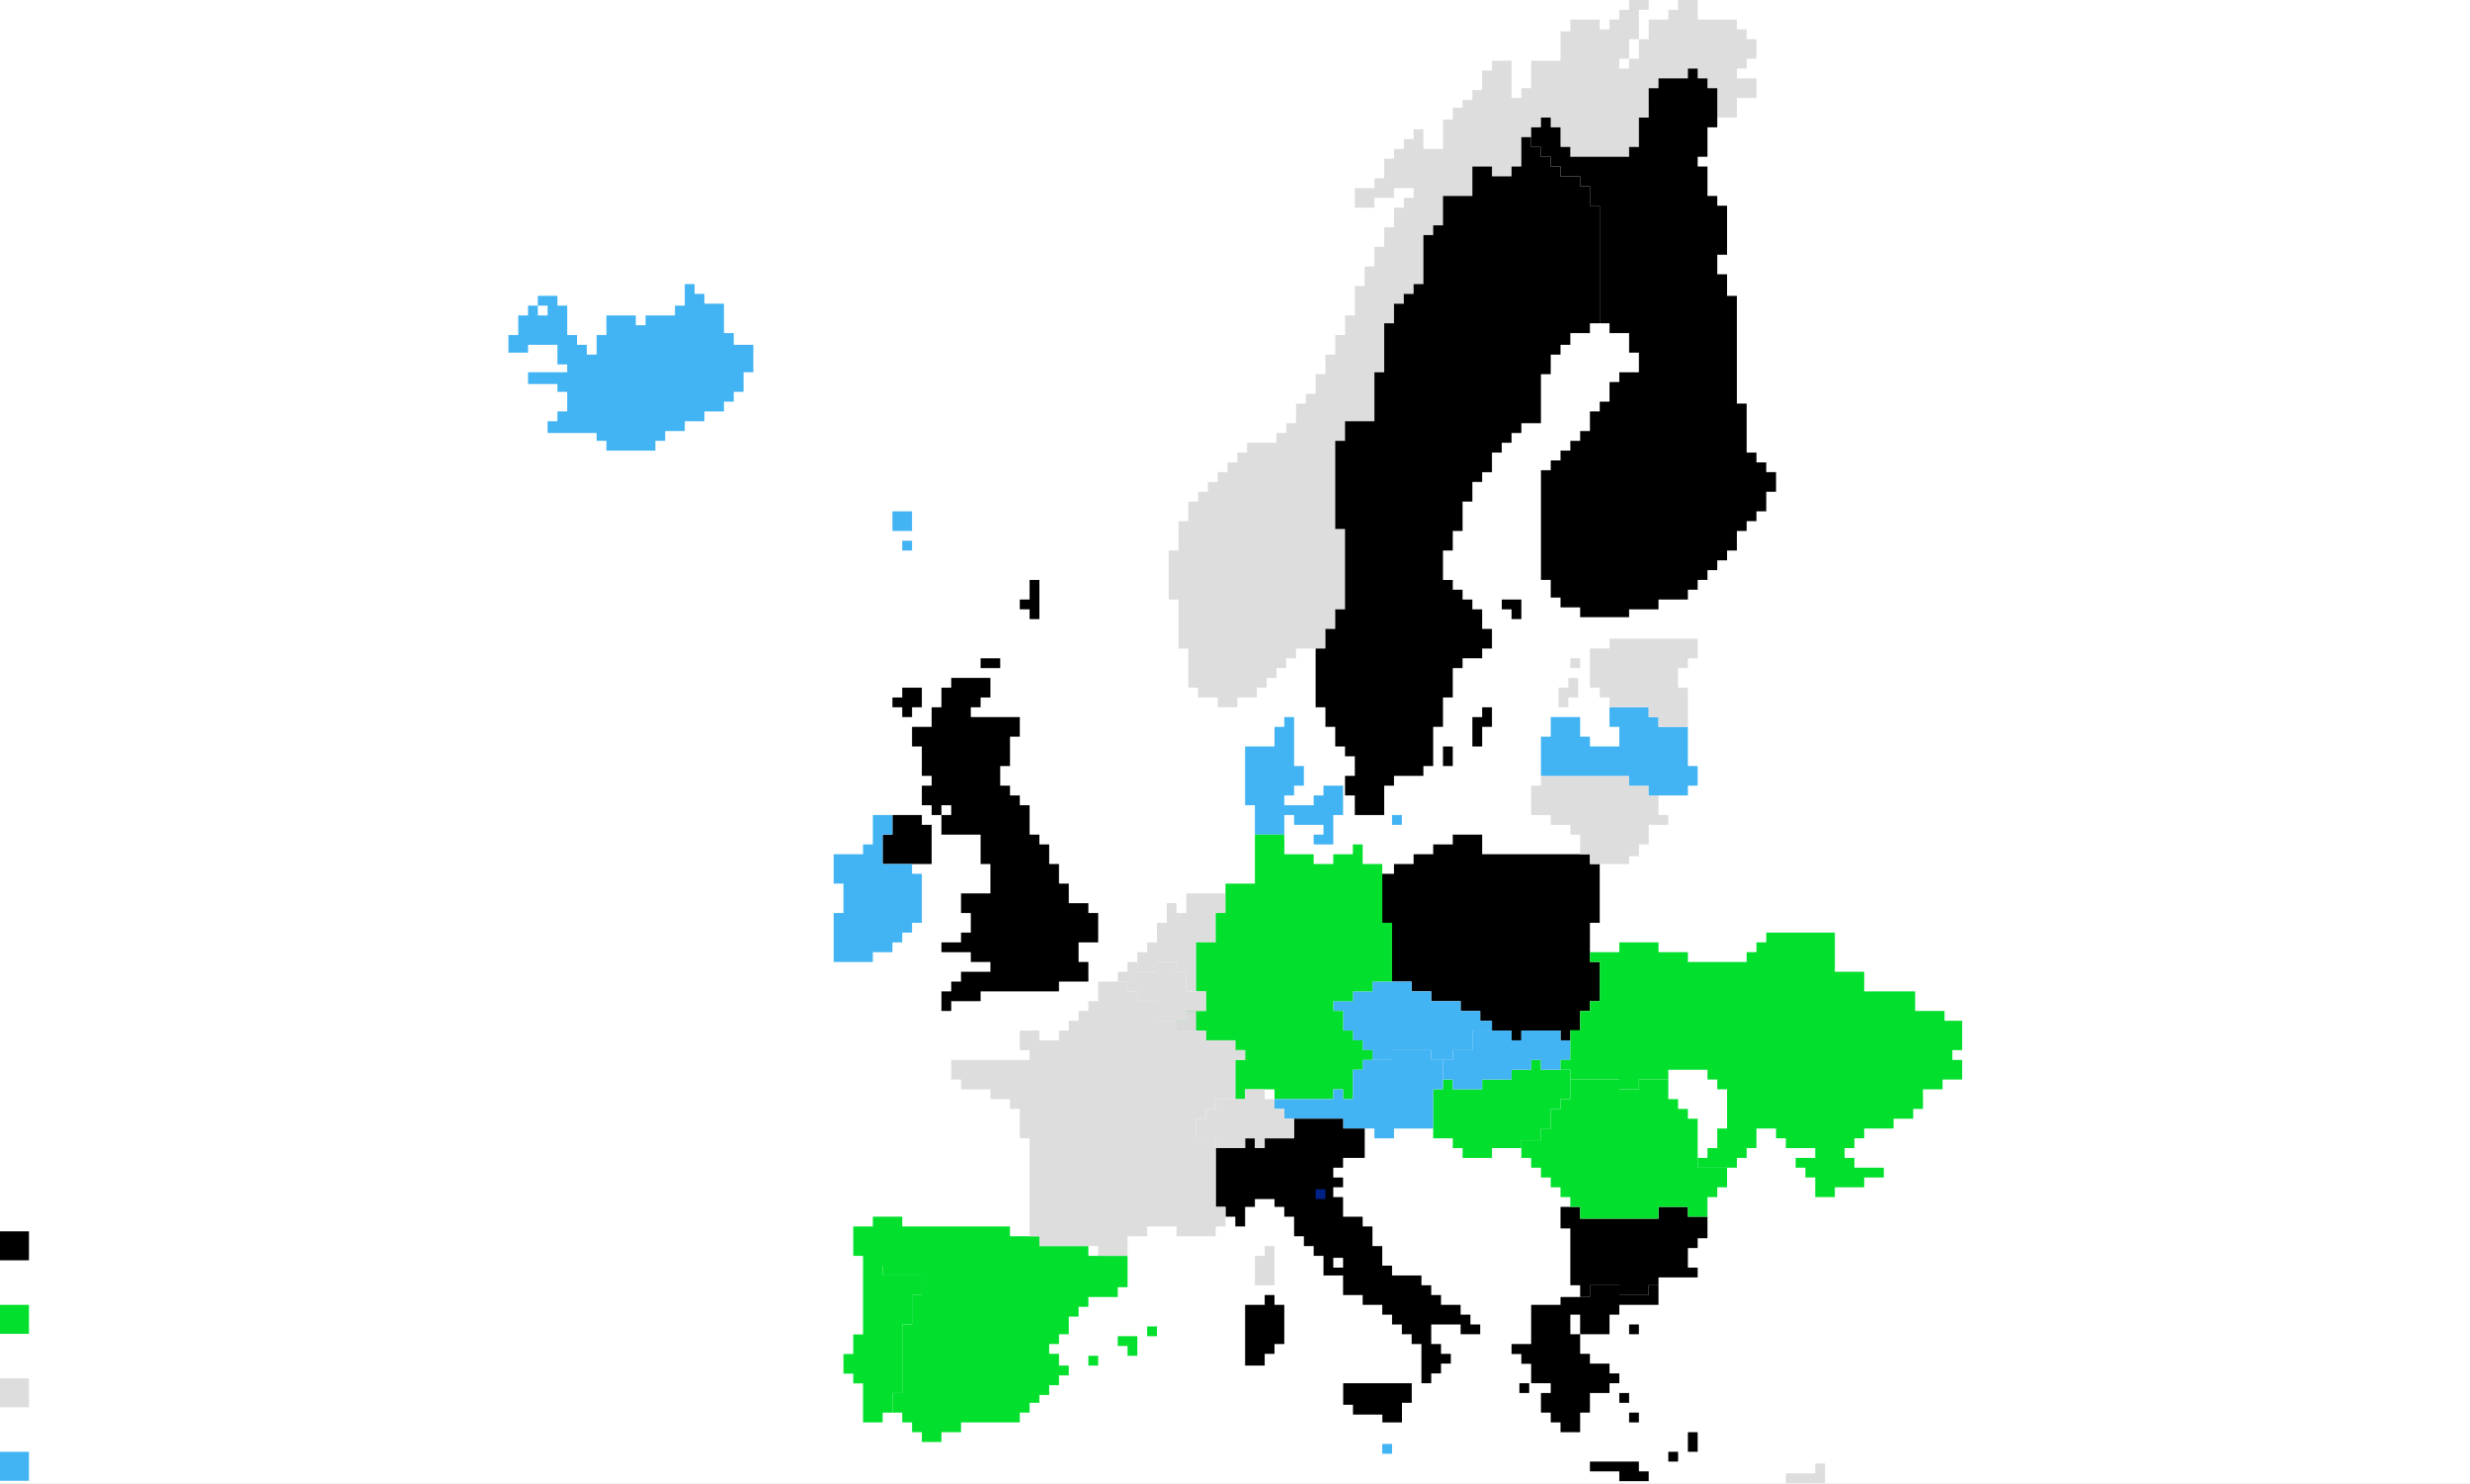 <svg width="1588" height="954" viewBox="0 0 1588 954" fill="none" xmlns="http://www.w3.org/2000/svg">
<rect x="0" y="0" width="1588" height="954" fill="#808080" stroke="none"/>
<g clip-path="url(#clip0_882_31952)">
<rect width="1588" height="954" fill="white"/>
<rect x="756.414" y="656.248" width="12.596" height="6.298" fill="#D9D9D9"/>
<rect x="762.711" y="662.547" width="12.596" height="6.298" transform="rotate(-90 762.711 662.547)" fill="#D9D9D9"/>
<path d="M586.365 328.753H573.77V341.349H586.365V328.753Z" fill="#42B3F3"/>
<path d="M586.364 347.647H580.066V353.945H586.364V347.647Z" fill="#42B3F3"/>
<path d="M901.268 523.989V530.287H894.97V523.989H901.268ZM850.884 511.394H844.586V517.692H825.692V511.394H831.99V505.096H838.288V492.5H831.99V461.01H825.692V467.308H819.394V479.904H800.5V517.692H806.798V536.585H825.692V523.989H831.99V530.287H850.884V536.585H844.586V542.883H857.182V523.989H863.48V505.096H850.884V511.394Z" fill="#42B3F3"/>
<path d="M1028.48 555.481V593.269H1022.18V618.461H1028.48V643.652H1022.18V649.95H1015.89V662.546H1009.59V668.844H1003.29V662.546H978.099V668.844H971.801V662.546H959.205V656.248H951.648V649.95H939.052V643.652H920.158V637.354H907.562V631.056H894.966V593.269H888.668V561.779H896.226V555.481H908.821V549.183H921.417V542.885H934.013V536.587H952.907V549.183H1022.18V555.481H1028.48Z" fill="black"/>
<path d="M787.904 586.972H781.606V605.866H769.01V637.356H762.713V624.76H756.415V618.462H743.819V624.76H731.223V612.164H737.521V605.866H743.819V593.27H750.117V580.674H756.415V586.972H762.713V574.376H787.904V586.972Z" fill="#DDDDDD"/>
<path d="M1173.34 940.916V953.512H1148.14V947.214H1167.04V940.916H1173.34Z" fill="#DDDDDD"/>
<path d="M894.966 928.321H888.668V934.619H894.966V928.321Z" fill="#42B3F3"/>
<path d="M959.211 656.25V662.547H946.615V675.143H934.019V681.441H920.163V675.143H894.971V681.441H882.375V675.143H876.078V668.845H869.78V662.547H863.482V649.952H857.184V643.654H869.78V637.356H882.388V631.058H907.567V637.356H920.163V643.654H939.057V649.952H951.653V656.25H959.211Z" fill="#42B3F3"/>
<path d="M894.969 593.269V631.056H882.373V637.354H869.778V643.652H857.182V649.95H863.48V662.546H869.778V668.844H876.076V675.142H882.373V681.44H876.076V687.738H869.778V706.632H863.48V700.334H857.182V706.632H819.394V700.334H800.5V706.632H794.202V681.44H800.5V675.142H794.202V668.844H775.308V662.546H756.414V656.248L762.712 656.248V649.95H775.308V637.354H769.01V605.865H781.606V586.971H787.904V568.077H806.798V536.587H825.692L825.751 549.183H844.586V555.481H857.182V549.183H869.778V542.885H876.076V555.481H888.671V593.269H894.969Z" fill="#02DF2D"/>
<path fill-rule="evenodd" clip-rule="evenodd" d="M769.01 656.25H769.01V662.548H756.414V656.25H762.712L762.712 649.951L769.01 649.951L769.01 656.25Z" fill="#D9D9D9"/>
<path d="M743.819 852.745V859.043H737.521V852.745H743.819ZM718.627 859.043V865.341H724.925V871.639H731.223V859.043H718.627ZM699.733 877.937H706.031V871.639H699.733V877.937ZM724.925 827.553V807.4H699.732V801.102H668.243V794.804H649.35V788.506H580.072V782.208L561.178 782.208V788.506H548.582L548.582 807.4H554.88V813.698H567.476V819.996H592.668V832.592H586.37V851.486H580.072V895.571H573.774V908.167H580.072V914.465H586.37V920.763H592.668V927.061H605.264V920.763H617.86V914.465H655.648V908.167H661.946V901.869H668.243V896.831H674.541V890.533H680.839V884.235H687.137V877.937H680.839V870.38H674.541V864.082H680.839V857.784H687.137V846.447H693.435V840.149H699.733V833.851H718.627V827.553H724.925Z" fill="#02DF2D"/>
<path d="M1097.76 796.065H1091.46V802.363H1085.17V814.959H1091.46V821.257H1066.27V826.295H1059.97V832.593H1041.08V826.295H1022.19V833.852H1015.89V826.295H1009.59V789.767H1003.29V775.911H1015.89V783.469H1066.27V775.911H1085.17V782.209H1097.76V796.065Z" fill="black"/>
<path d="M699.73 580.673H687.134V568.077H680.836V555.481H674.538V542.885H668.24V536.587H661.942V517.693H655.644V511.395H649.346V505.097H643.048V492.501H649.346V473.607H655.644V461.011H624.154V454.713H630.452V448.416H636.75V435.82H611.558V442.118H605.26V454.713H598.963V467.309H586.367V479.905H592.665V498.799H598.963V505.097H592.665V517.693H598.963V523.991H605.26V517.693H611.558V523.991H605.26V536.587H630.452V555.481H636.75V574.375H617.856V586.971H624.154V599.567H617.856V605.865H605.26V612.163H624.154V618.461H636.75V624.759H617.856V631.057H611.558V637.355H605.26V649.951H611.558V643.653H630.452V637.355H680.836V631.057H699.73V618.461H693.432V605.865H706.028V586.971H699.73V580.673ZM598.963 530.289V555.481H567.473V536.587H573.771V523.991H592.665V530.289H598.963ZM580.069 454.713H573.771V448.416H580.069V442.118H592.665V454.713H586.367V461.011H580.069V454.713ZM630.452 429.522V423.224H643.048V429.522H630.452ZM661.942 391.734H655.644V385.436H661.942V372.84H668.24V398.032H661.942V391.734Z" fill="black"/>
<path d="M990.7 687.738V681.44H984.402V687.738H971.806V694.036H952.912V700.334H934.018V694.036H927.72V700.334H921.422V731.824H934.018V738.122H940.316V744.42H959.21V738.122H978.104V733.084H990.7V725.526H996.998V712.93H1003.3V706.632H1009.59V687.738H990.7Z" fill="#02DF2D"/>
<path d="M920.158 681.441V675.143H894.966V681.441H876.072V687.739H869.774V706.632H863.476V700.334H857.178V706.632H819.391V712.93H825.689V719.228H863.476V725.526H883.63V731.824H896.226V725.526H921.418V700.334H927.716V681.441H920.158Z" fill="#42B3F3"/>
<path fill-rule="evenodd" clip-rule="evenodd" d="M907.634 901.869V889.273H863.548V903.128H869.846V909.426H888.74V914.465H901.336V901.869H907.634ZM813.095 832.591H819.393V838.889H825.691V864.081H819.393V870.379H813.095V877.936H800.499V838.889H813.095V832.591ZM945.353 845.187V851.485H951.651V857.783H939.055V851.485H920.161V864.081H926.459V870.379H932.757V876.677H926.459V882.975H920.161V889.273H913.863V864.081H907.565V857.783H901.267V851.485H894.969V845.187H888.671V838.889H876.075V832.591H863.479L863.485 819.995H850.883V807.399H844.585V801.101H838.287V794.803H831.989V782.207H825.691V775.909H819.393V770.871H806.797V775.909H800.499V788.505H794.201V782.207H787.903V775.909H781.605V738.121H800.499V731.823H806.797V738.121H813.095V731.823H831.989V719.228H863.479V725.526H877.404V744.419H863.479V750.717H857.181V757.015H863.479V763.313H857.181V769.611H863.479V782.207H876.075V788.505H882.373V801.101H888.671V813.697H894.969V819.995H913.863V826.293H920.161V832.591H926.459V838.889H939.055V845.187H945.353ZM857.185 808.658H863.482V814.956H857.185V808.658Z" fill="black"/>
<path d="M852.142 764.573H845.844V770.871H852.142V764.573Z" fill="#002186"/>
<path d="M484.34 239.323H478.042V251.919H471.744V258.217H465.446V264.515H452.85V270.813H440.254V277.111H427.658V283.409H421.36V289.707H389.87V283.409H383.572V278.371H352.083V270.813H358.38V264.515H364.678V251.919H358.38V246.881H339.487V239.323H364.678V234.285H358.38V221.689H339.487V226.727H326.891V215.391H333.189V202.795H339.487V196.497H345.785V202.795H352.083V196.497H345.785V190.199H358.38V196.497H364.678V215.391H370.976V221.689H377.274V227.987H383.572V215.391H389.87V202.795H408.764V209.093H415.062V202.795H433.956V196.497H440.254V182.642H446.552V188.94H452.85V195.238H465.446V214.131H471.744V221.689H484.34V239.323Z" fill="#42B3F3"/>
<path d="M800.502 675.143V681.441H794.204V706.633H781.608V712.931H775.31V719.229H769.012V731.825H781.608V775.911H787.906V788.507H781.608V794.805H756.416V788.507H737.522V794.805H724.926V807.401H706.032V801.103H668.244V794.805H661.946V731.825H655.648V712.931H649.35V706.633H636.754V700.335H617.86V694.037H611.562V681.441H661.946V675.143H655.648V662.547H668.244V668.845H680.84V662.547H687.138V656.25H693.436V649.952H699.734V643.654H706.032V631.058H724.926V637.356H731.224V643.654H743.82V656.25H756.416V662.547H775.31V668.845H794.204V675.143H800.502ZM813.098 801.103V807.401H806.8V826.295H819.396V801.103H813.098Z" fill="#DDDDDD"/>
<path d="M1110.36 750.719V763.315H1104.06V769.613H1097.76V782.209H1085.17V775.911H1066.27V783.468H1015.89V775.911H1009.59V769.613H1003.29V763.315H996.995V757.017H990.698V750.719H984.4V744.421H978.102V733.085H990.698V725.527H996.995V712.931H1003.29V706.633H1009.59V694.037H1041.08V700.335H1053.68V694.037H1072.57V706.633H1078.87V712.931H1085.17V719.229H1091.47V750.719H1110.36Z" fill="#02DF2D"/>
<path d="M1009.59 668.845V681.441H1003.29V687.739H990.695V681.441H984.397V687.739H971.801V694.037H952.907V700.335H934.013V694.037H927.715V681.441H934.013V675.143H946.609V662.547H971.801V668.845H978.099V662.547H1003.29V668.845H1009.59Z" fill="#42B3F3"/>
<path d="M1072.57 523.993V530.291H1059.98V542.887H1053.68V550.444H1047.38V555.483H1022.19V549.185H1015.89V536.589H1009.59V530.291H996.998V523.993H984.402V505.099H990.7V498.801H1047.38V505.099H1059.98V511.397H1066.28V523.993H1072.57Z" fill="#DDDDDD"/>
<path d="M1091.46 492.5V505.096H1085.17V511.394H1059.97V505.096H1047.38V498.798H990.695L990.696 473.606H996.994V461.01H1015.89V473.606H1022.19V479.904H1041.08V467.308H1034.78V454.712H1059.97V461.01H1066.27V467.308H1085.17V492.5H1091.46Z" fill="#42B3F3"/>
<path d="M1008.33 435.819H1014.63V448.415H1008.33V454.713H1002.04V442.117H1008.33V435.819ZM1034.78 410.627V416.925H1022.19V442.117H1028.49V448.415H1034.78V454.713H1059.98V461.011H1066.27V467.309H1085.17V442.117H1078.87V429.521H1085.17V423.223H1091.47V410.627H1034.78ZM1009.59 429.521H1015.89V423.223H1009.59V429.521Z" fill="#DDDDDD"/>
<path d="M775.307 637.355V649.951H762.711V656.249H743.817V643.653H731.221V637.355H724.923V631.057H718.625V624.759H724.923V618.461H731.221V624.759H743.817V618.461H756.413V624.759H762.711V637.355H775.307Z" fill="#DDDDDD"/>
<path d="M592.661 819.995V832.591H586.363V851.485H580.065V895.571H573.767V908.167H567.469V914.465H554.873V889.399H548.575V883.101H542.277V870.505H548.575V857.909H554.873V813.697H567.469V819.995H592.661Z" fill="#02DF2D"/>
<path d="M1250.17 656.248V649.95H1231.28V637.354H1198.53V624.758H1179.64V599.566H1135.55V605.864H1129.25V612.162H1122.95V618.46H1085.17V612.162H1066.27V605.864H1041.08V612.162H1022.19V618.46H1028.48V643.652H1022.19V649.95H1015.89V662.294H1009.59V681.44H1003.29V687.738H1009.59V694.036H1041.08V700.334H1053.68V694.036H1072.57V687.738H1097.76V694.036H1104.06V700.334H1110.36V725.526H1104.06V738.122H1097.76V744.42H1091.46V750.718H1116.66V744.42H1122.95V738.122H1129.25V725.526H1141.85V731.824H1148.15V738.122H1167.04V744.42H1154.44V750.718H1160.74V757.016H1167.04V769.612H1179.64V763.314H1198.53V757.016H1211.13V750.718H1192.23V744.42H1185.93V738.122H1192.23V731.824H1198.53V725.526H1217.42V719.228H1230.02V712.93H1236.32V700.334H1248.91V694.036H1261.51V681.44H1255.21V675.142H1261.51V656.248L1250.17 656.248Z" fill="#02DF2D"/>
<path d="M592.662 593.269H586.364V599.567H580.066V605.865H573.768V612.163H561.172V618.461H535.98V586.971H542.278V568.077H535.98V549.183H554.874V542.885H561.172V523.991H573.768V536.587H567.47V555.481H586.364V561.779H592.662V593.269Z" fill="#42B3F3"/>
<path d="M1059.97 945.955V952.253H1041.08V945.955H1022.18V939.657H1053.67V945.955H1059.97ZM1053.67 851.486H1047.38V857.784H1053.67V851.486ZM1047.38 914.466H1053.67V908.168H1047.38V914.466ZM1041.08 832.592V826.294H1022.18V833.852H1003.29V838.89H984.397V864.082H971.801V870.506H978.099V876.804H984.397V889.274H996.993V895.572H990.695V908.168H996.993V914.466H1003.29V920.764H1015.89V908.168H1022.18V895.572H1034.78V889.274H1041.08V882.976H1034.78V876.678H1022.18V870.38H1015.89V857.784H1009.59V845.188H1015.89V857.784H1034.78V845.188H1041.08V838.89H1066.27V826.294H1059.97V832.592H1041.08ZM1085.16 920.764V933.359H1091.46V920.764H1085.16ZM1041.08 901.87H1047.38V895.572H1041.08V901.87ZM1072.57 939.657H1078.87V933.359H1072.57V939.657ZM976.839 895.572H983.137V889.274H976.839V895.572Z" fill="black"/>
<path d="M831.988 719.227V731.823H813.094V738.121H806.796V731.823H800.498V738.121H781.604V731.823H769.008V719.227H775.306V712.929H781.604V706.631H800.498V700.333H813.094V706.631H819.392V712.929H825.69V719.227H831.988Z" fill="#DDDDDD"/>
<path d="M1129.25 25.192V37.788H1122.96V44.086H1116.66V50.384H1129.25V62.98H1116.66V75.576H1104.06V56.682H1097.77L1097.76 50.384H1091.47L1091.47 44.086H1085.17V50.384H1066.27V56.682H1059.98V75.576H1053.68V94.47H1047.38V100.768H1009.59V94.47H1003.3V81.874H996.998V75.576H990.7V81.874H984.402V88.172H978.104V107.066H971.806V113.363H959.21V107.066H946.614V125.959H927.72V144.853H921.422V151.151H915.124V182.641H908.826V188.939H902.528V195.237H896.23V207.833H889.932V239.323H883.634V270.813H864.74V283.409H858.442V340.09H864.74V391.734H858.442V404.33H852.144V416.926H833.249V423.224H826.951V429.522H820.653V435.82H814.355V442.118H808.057V448.416H795.461V454.714H782.865V448.416H770.269V442.118H763.971V416.926H757.673V385.436H751.375L751.377 353.946H757.675V335.052H763.973V322.456H770.271V316.158H776.569V309.86H782.867V303.562H789.164V297.264H795.462V290.966H801.76V284.668H820.654V278.37H826.952V272.072H833.25V259.476H839.548V253.178H845.846V240.583H852.144V227.987H858.442V215.391H864.74V202.795H871.038V183.901H877.336V171.305H883.634V158.709H889.932V146.113H896.23V133.517H902.528V127.219H908.826V120.921H896.23V127.219H883.634V133.517H871.038V120.921H883.634V114.623H889.932V102.027H896.23V95.729H902.528V89.431H908.826V83.133H915.124V95.729H927.72V76.835H934.018V69.278H940.316V64.239H946.614V57.941H952.912V45.345H959.21V39.047H971.806V62.98H978.104V56.682H984.402V39.047H1003.3V20.154H1009.59V12.596H1028.49V18.894H1034.78V12.596H1041.08L1041.08 6.298H1047.38L1047.38 0H1059.98V6.298H1053.68V25.192H1047.38L1047.38 37.788H1041.08L1041.08 44.086H1047.38V37.788H1053.68V25.192H1059.98V12.596H1072.57V6.298H1078.87V0H1091.47V12.596H1116.66V18.894H1122.96V25.192H1129.25Z" fill="#DDDDDD"/>
<path fill-rule="evenodd" clip-rule="evenodd" d="M1028.48 207.836H1022.18V214.134H1009.59V221.692H1003.29V227.99H996.992V240.586H990.693V272.076H978.097V278.374H971.799V284.672H965.501V290.969H959.203V303.565H952.905V309.863H946.607V322.459H940.309V341.353H934.011V353.949H927.713V372.843H934.011V379.141H940.309V385.439H946.607V391.737H952.905V404.333H959.203V416.929H952.905V423.227H940.309V429.525H934.011V448.419H927.713V467.313H921.415V492.505H915.118V498.802H896.224V505.1H889.926V523.994H871.032V511.398H864.734V498.802H871.032V486.207H864.734V479.909H858.436V467.313H852.138V454.717H845.84V416.929H852.138V404.333H858.436V391.737H864.734V340.094H858.436V283.412H864.734V270.816H883.628V239.326H889.926V207.836H896.224V195.24H902.522L902.502 188.942H908.82V182.644H915.118V151.155H921.415V144.857H927.713V125.963H946.607V107.069H959.203V113.367H971.799V107.069H978.097V88.175H984.395V94.473H990.693V100.771H996.991V107.069H1003.29V113.367H1015.89V119.665H1022.18V132.261H1028.48V207.836ZM927.712 486.208V492.505H934.01V479.91H927.712V486.208ZM946.609 461.014H952.907V454.716H959.205V467.312H952.907V479.908H946.609V461.014Z" fill="black"/>
<path d="M978.102 385.436V398.032H971.804L971.802 391.734H965.504L965.506 385.436H978.102ZM1135.55 297.264H1129.25L1129.25 290.966H1122.95V259.477H1116.66V190.199H1110.36L1110.36 176.343H1104.06L1104.06 163.747H1110.36V132.258H1104.06V125.96H1097.76V107.066H1091.47V100.768H1097.76V81.874H1104.06V56.682H1097.76V50.384H1091.47V44.086H1085.17V50.384H1066.27V56.682H1059.97L1059.98 75.576H1053.68V94.47H1047.38L1047.38 100.768H1009.56L1009.59 94.47H1003.29V81.874H996.995V75.576H990.698V81.874H984.4V94.47H990.698V100.768H996.995V107.066H1003.29V113.364H1015.89V119.662H1022.19V132.258H1028.49V207.833H1034.78V214.131H1047.38V226.727H1053.68V239.323H1041.08V245.621H1034.78V258.217H1028.49V264.515H1022.19V277.111H1015.89V283.409H1009.59V289.707H1003.29V296.005H996.995V302.303H990.698V372.84H996.995V384.176H1003.29V390.474H1015.89V396.772H1047.38V391.734H1066.27V385.436H1085.17V379.138H1091.47V372.84H1097.76V366.542H1104.06V360.244H1110.36V353.946H1116.66V341.35H1122.95V335.052H1129.25V328.754H1135.55V316.158H1141.85V303.562H1135.55V297.264Z" fill="black"/>
<rect y="791.637" width="18.614" height="18.614" fill="black"/>
<rect y="838.887" width="18.614" height="18.614" fill="#02DF2D"/>
<rect y="886.137" width="18.614" height="18.614" fill="#DDDDDD"/>
<rect y="933.387" width="18.614" height="18.614" fill="#42B3F3"/>
<g style="mix-blend-mode:difference">
<path d="M32.917 810.068V791.641H41.01C43.106 791.641 44.713 792.216 45.83 793.368C46.929 794.502 47.479 795.902 47.479 797.569C47.479 799.321 46.929 800.73 45.83 801.795C44.73 802.861 43.227 803.393 41.319 803.393H36.783V810.068H32.917ZM36.783 794.888V800.352H40.649C41.611 800.352 42.35 800.111 42.866 799.63C43.381 799.132 43.639 798.453 43.639 797.594C43.639 796.735 43.381 796.074 42.866 795.61C42.35 795.129 41.629 794.888 40.701 794.888H36.783ZM46.301 810.068L52.718 791.641H56.584L63.079 810.068H59.187L57.95 806.151H51.301L50.09 810.068H46.301ZM53.827 797.981L52.177 803.29H57.048L55.399 797.981L54.651 795.146H54.6C54.291 796.383 54.033 797.328 53.827 797.981ZM71.517 810.481C69.026 810.481 67.093 809.957 65.719 808.909C64.344 807.843 63.622 806.331 63.554 804.373H67.213C67.334 805.472 67.72 806.263 68.373 806.744C69.043 807.225 70.04 807.465 71.363 807.465C72.411 807.465 73.27 807.276 73.94 806.898C74.61 806.503 74.945 805.902 74.945 805.094C74.945 804.802 74.902 804.544 74.816 804.321C74.748 804.08 74.593 803.874 74.352 803.702C74.112 803.513 73.906 803.367 73.734 803.264C73.562 803.144 73.244 803.024 72.78 802.904C72.316 802.766 71.964 802.672 71.724 802.62C71.483 802.551 71.036 802.44 70.383 802.285C69.593 802.096 68.94 801.933 68.425 801.795C67.926 801.658 67.368 801.443 66.749 801.151C66.148 800.859 65.667 800.541 65.306 800.197C64.963 799.837 64.67 799.373 64.43 798.806C64.189 798.221 64.069 797.56 64.069 796.821C64.069 795.051 64.713 793.694 66.002 792.749C67.308 791.787 69.017 791.306 71.131 791.306C73.227 791.306 74.902 791.804 76.156 792.801C77.411 793.797 78.107 795.215 78.244 797.053H74.662C74.559 796.16 74.181 795.472 73.528 794.991C72.892 794.51 72.084 794.27 71.105 794.27C70.091 794.27 69.284 794.467 68.682 794.862C68.081 795.258 67.78 795.782 67.78 796.435C67.78 797.139 68.072 797.654 68.657 797.981C69.258 798.307 70.306 798.634 71.801 798.96C72.694 799.149 73.425 799.33 73.992 799.502C74.559 799.656 75.168 799.888 75.821 800.197C76.492 800.489 77.007 800.816 77.368 801.177C77.746 801.538 78.055 802.019 78.296 802.62C78.553 803.204 78.682 803.883 78.682 804.656C78.682 806.477 78.021 807.903 76.698 808.934C75.375 809.965 73.648 810.481 71.517 810.481ZM88.179 810.481C85.688 810.481 83.755 809.957 82.38 808.909C81.006 807.843 80.284 806.331 80.215 804.373H83.875C83.995 805.472 84.382 806.263 85.035 806.744C85.705 807.225 86.701 807.465 88.024 807.465C89.073 807.465 89.932 807.276 90.602 806.898C91.272 806.503 91.607 805.902 91.607 805.094C91.607 804.802 91.564 804.544 91.478 804.321C91.409 804.08 91.255 803.874 91.014 803.702C90.773 803.513 90.567 803.367 90.395 803.264C90.224 803.144 89.906 803.024 89.442 802.904C88.978 802.766 88.626 802.672 88.385 802.62C88.145 802.551 87.698 802.44 87.045 802.285C86.255 802.096 85.602 801.933 85.086 801.795C84.588 801.658 84.03 801.443 83.411 801.151C82.81 800.859 82.329 800.541 81.968 800.197C81.624 799.837 81.332 799.373 81.092 798.806C80.851 798.221 80.731 797.56 80.731 796.821C80.731 795.051 81.375 793.694 82.664 792.749C83.969 791.787 85.679 791.306 87.793 791.306C89.889 791.306 91.564 791.804 92.818 792.801C94.072 793.797 94.768 795.215 94.906 797.053H91.323C91.22 796.16 90.842 795.472 90.189 794.991C89.554 794.51 88.746 794.27 87.767 794.27C86.753 794.27 85.945 794.467 85.344 794.862C84.743 795.258 84.442 795.782 84.442 796.435C84.442 797.139 84.734 797.654 85.318 797.981C85.92 798.307 86.968 798.634 88.463 798.96C89.356 799.149 90.086 799.33 90.653 799.502C91.22 799.656 91.83 799.888 92.483 800.197C93.153 800.489 93.669 800.816 94.029 801.177C94.407 801.538 94.717 802.019 94.957 802.62C95.215 803.204 95.344 803.883 95.344 804.656C95.344 806.477 94.682 807.903 93.359 808.934C92.036 809.965 90.31 810.481 88.179 810.481ZM97.602 810.068V791.641H101.339V810.068H97.602ZM109.04 810.068L102.829 791.641H106.747L109.994 802.311L110.793 805.249H110.845C111.137 804.08 111.403 803.101 111.644 802.311L114.865 791.641H118.654L112.442 810.068H109.04ZM120.127 810.068V791.641H133.683V794.785H123.864V798.909H132.472V801.976H123.864V806.95H133.761V810.068H120.127ZM139.33 810.068L146.547 791.641H149.33L142.114 810.068H139.33ZM155.413 810.068V791.641H168.97V794.785H159.151V798.909H167.759V801.976H159.151V806.95H169.047V810.068H155.413ZM171.37 810.068V791.641H175.159L181.293 801.924C181.465 802.216 181.654 802.577 181.86 803.007C182.083 803.436 182.255 803.797 182.375 804.089L182.582 804.501H182.633C182.564 803.23 182.53 802.165 182.53 801.306V791.641H186.215V810.068H182.607L176.319 799.888C176.147 799.596 175.949 799.244 175.726 798.831C175.503 798.402 175.331 798.041 175.211 797.749L175.004 797.337H174.953C175.022 798.625 175.056 799.699 175.056 800.558V810.068H171.37ZM188.085 794.785V791.641H202.905V794.785H197.363V810.068H193.626V794.785H188.085ZM204.794 810.068V791.641H218.351V794.785H208.531V798.909H217.14V801.976H208.531V806.95H218.428V810.068H204.794ZM220.751 810.068V791.641H229.205C230.975 791.641 232.401 792.113 233.483 793.058C234.583 794.003 235.133 795.24 235.133 796.77C235.133 799.124 234.007 800.61 231.756 801.228V801.306C232.633 801.563 233.285 801.976 233.715 802.543C234.162 803.093 234.445 803.917 234.566 805.017C234.6 805.429 234.634 805.919 234.669 806.486C234.72 807.036 234.755 807.474 234.772 807.8C234.806 808.127 234.84 808.453 234.875 808.78C234.926 809.106 234.986 809.364 235.055 809.553C235.141 809.725 235.244 809.836 235.364 809.888V810.068H231.782C231.713 810.034 231.653 809.974 231.602 809.888C231.55 809.785 231.507 809.647 231.473 809.476C231.438 809.304 231.404 809.132 231.37 808.96C231.353 808.771 231.327 808.539 231.292 808.264C231.275 807.972 231.258 807.723 231.241 807.517C231.224 807.293 231.198 807.01 231.164 806.666C231.146 806.306 231.129 806.022 231.112 805.816C230.957 803.72 229.755 802.672 227.504 802.672H224.488V810.068H220.751ZM224.488 794.656V799.785H228.457C229.437 799.785 230.184 799.553 230.7 799.089C231.232 798.625 231.499 798.015 231.499 797.259C231.499 796.486 231.249 795.859 230.751 795.378C230.253 794.897 229.523 794.656 228.56 794.656H224.488ZM236.334 794.785V791.641H251.153V794.785H245.612V810.068H241.875V794.785H236.334ZM249.387 810.068L255.804 791.641H259.67L266.165 810.068H262.273L261.036 806.151H254.387L253.176 810.068H249.387ZM256.913 797.981L255.263 803.29H260.134L258.485 797.981L257.737 795.146H257.686C257.377 796.383 257.119 797.328 256.913 797.981ZM267.742 810.068V791.641H271.479V810.068H267.742ZM274.335 810.068V791.641H278.124L284.258 801.924C284.43 802.216 284.619 802.577 284.825 803.007C285.048 803.436 285.22 803.797 285.34 804.089L285.547 804.501H285.598C285.529 803.23 285.495 802.165 285.495 801.306V791.641H289.181V810.068H285.572L279.284 799.888C279.112 799.596 278.914 799.244 278.691 798.831C278.468 798.402 278.296 798.041 278.176 797.749L277.969 797.337H277.918C277.987 798.625 278.021 799.699 278.021 800.558V810.068H274.335ZM292.03 810.068V791.641H295.767V810.068H292.03ZM298.623 810.068V791.641H302.412L308.546 801.924C308.718 802.216 308.907 802.577 309.113 803.007C309.336 803.436 309.508 803.797 309.628 804.089L309.834 804.501H309.886C309.817 803.23 309.783 802.165 309.783 801.306V791.641H313.468V810.068H309.86L303.572 799.888C303.4 799.596 303.202 799.244 302.979 798.831C302.755 798.402 302.584 798.041 302.463 797.749L302.257 797.337H302.206C302.274 798.625 302.309 799.699 302.309 800.558V810.068H298.623ZM329.797 810.068L329.668 807.594H329.616C328.482 809.501 326.755 810.455 324.436 810.455C321.738 810.455 319.582 809.561 317.967 807.775C316.369 805.988 315.57 803.702 315.57 800.919C315.57 797.758 316.575 795.249 318.585 793.393C320.132 791.984 322.108 791.28 324.513 791.28C326.764 791.28 328.559 791.838 329.9 792.955C331.257 794.072 332.09 795.567 332.4 797.44H328.74C328.517 796.512 328.053 795.773 327.348 795.223C326.644 794.656 325.724 794.373 324.59 794.373C322.924 794.373 321.635 794.983 320.725 796.203C319.831 797.423 319.384 798.995 319.384 800.919C319.384 802.826 319.848 804.39 320.776 805.61C321.721 806.83 322.975 807.44 324.539 807.44C325.913 807.44 327.047 807.019 327.941 806.177C328.834 805.318 329.281 804.347 329.281 803.264V803.161H324.848V800.275H332.606V810.068H329.797Z" fill="white"/>
</g>
<g style="mix-blend-mode:difference">
<path d="M31.577 857.318L37.995 838.891H41.861L48.355 857.318H44.464L43.227 853.401H36.577L35.366 857.318H31.577ZM39.103 845.231L37.453 850.54H42.325L40.675 845.231L39.928 842.396H39.876C39.567 843.633 39.309 844.578 39.103 845.231ZM56.941 857.705C54.347 857.705 52.216 856.811 50.55 855.025C48.9 853.22 48.075 850.935 48.075 848.169C48.075 845.386 48.883 843.083 50.498 841.262C52.113 839.441 54.252 838.53 56.916 838.53C59.115 838.53 60.876 839.114 62.199 840.283C63.539 841.434 64.312 842.92 64.519 844.741H60.807C60.635 843.796 60.206 843.049 59.519 842.499C58.849 841.949 57.981 841.674 56.916 841.674C55.283 841.674 54.038 842.276 53.178 843.478C52.319 844.681 51.89 846.245 51.89 848.169C51.89 850.076 52.345 851.631 53.256 852.834C54.184 854.037 55.412 854.638 56.941 854.638C58.024 854.638 58.926 854.346 59.647 853.762C60.369 853.16 60.79 852.37 60.91 851.391H64.57C64.467 853.126 63.788 854.578 62.534 855.746C61.142 857.052 59.278 857.705 56.941 857.705ZM65.035 842.035V838.891H79.855V842.035H74.314V857.318H70.577V842.035H65.035ZM81.77 857.318V838.891H85.508V857.318H81.77ZM93.209 857.318L86.998 838.891H90.916L94.163 849.561L94.962 852.499H95.013C95.306 851.33 95.572 850.351 95.812 849.561L99.034 838.891H102.823L96.611 857.318H93.209ZM104.296 857.318V838.891H117.852V842.035H108.033V846.159H116.641V849.226H108.033V854.2H117.93V857.318H104.296ZM123.499 857.318L130.716 838.891H133.499L126.283 857.318H123.499ZM139.582 857.318V838.891H153.139V842.035H143.319V846.159H151.927V849.226H143.319V854.2H153.216V857.318H139.582ZM155.539 857.318V838.891H159.328L165.462 849.174C165.634 849.466 165.823 849.827 166.029 850.257C166.252 850.686 166.424 851.047 166.544 851.339L166.75 851.751H166.802C166.733 850.48 166.699 849.415 166.699 848.556V838.891H170.384V857.318H166.776L160.488 847.138C160.316 846.846 160.118 846.494 159.895 846.081C159.672 845.652 159.5 845.291 159.379 844.999L159.173 844.587H159.122C159.19 845.875 159.225 846.949 159.225 847.808V857.318H155.539ZM172.254 842.035V838.891H187.073V842.035H181.532V857.318H177.795V842.035H172.254ZM188.963 857.318V838.891H202.52V842.035H192.7V846.159H201.308V849.226H192.7V854.2H202.597V857.318H188.963ZM204.92 857.318V838.891H213.374C215.143 838.891 216.57 839.363 217.652 840.308C218.752 841.253 219.301 842.49 219.301 844.02C219.301 846.374 218.176 847.86 215.925 848.478V848.556C216.801 848.813 217.454 849.226 217.884 849.793C218.331 850.343 218.614 851.167 218.734 852.267C218.769 852.679 218.803 853.169 218.838 853.736C218.889 854.286 218.923 854.724 218.941 855.05C218.975 855.377 219.009 855.703 219.044 856.03C219.095 856.356 219.155 856.614 219.224 856.803C219.31 856.975 219.413 857.086 219.533 857.138V857.318H215.951C215.882 857.284 215.822 857.224 215.771 857.138C215.719 857.035 215.676 856.897 215.642 856.726C215.607 856.554 215.573 856.382 215.539 856.21C215.521 856.021 215.496 855.789 215.461 855.514C215.444 855.222 215.427 854.973 215.41 854.767C215.393 854.543 215.367 854.26 215.332 853.916C215.315 853.556 215.298 853.272 215.281 853.066C215.126 850.97 213.924 849.922 211.673 849.922H208.657V857.318H204.92ZM208.657 841.906V847.035H212.626C213.606 847.035 214.353 846.803 214.869 846.339C215.401 845.875 215.667 845.265 215.667 844.509C215.667 843.736 215.418 843.109 214.92 842.628C214.422 842.147 213.692 841.906 212.729 841.906H208.657ZM220.502 842.035V838.891H235.322V842.035H229.781V857.318H226.044V842.035H220.502ZM233.556 857.318L239.973 838.891H243.839L250.334 857.318H246.442L245.205 853.401H238.556L237.345 857.318H233.556ZM241.082 845.231L239.432 850.54H244.303L242.654 845.231L241.906 842.396H241.855C241.546 843.633 241.288 844.578 241.082 845.231ZM251.911 857.318V838.891H255.648V857.318H251.911ZM258.504 857.318V838.891H262.293L268.427 849.174C268.599 849.466 268.788 849.827 268.994 850.257C269.217 850.686 269.389 851.047 269.509 851.339L269.715 851.751H269.767C269.698 850.48 269.664 849.415 269.664 848.556V838.891H273.349V857.318H269.741L263.453 847.138C263.281 846.846 263.083 846.494 262.86 846.081C262.637 845.652 262.465 845.291 262.344 844.999L262.138 844.587H262.087C262.155 845.875 262.19 846.949 262.19 847.808V857.318H258.504ZM276.199 857.318V838.891H279.936V857.318H276.199ZM282.792 857.318V838.891H286.581L292.715 849.174C292.886 849.466 293.075 849.827 293.282 850.257C293.505 850.686 293.677 851.047 293.797 851.339L294.003 851.751H294.055C293.986 850.48 293.952 849.415 293.952 848.556V838.891H297.637V857.318H294.029L287.74 847.138C287.569 846.846 287.371 846.494 287.148 846.081C286.924 845.652 286.753 845.291 286.632 844.999L286.426 844.587H286.375C286.443 845.875 286.478 846.949 286.478 847.808V857.318H282.792ZM313.965 857.318L313.837 854.844H313.785C312.651 856.751 310.924 857.705 308.605 857.705C305.907 857.705 303.751 856.811 302.136 855.025C300.538 853.238 299.739 850.952 299.739 848.169C299.739 845.008 300.744 842.499 302.754 840.643C304.301 839.234 306.277 838.53 308.682 838.53C310.933 838.53 312.728 839.088 314.069 840.205C315.426 841.322 316.259 842.817 316.568 844.69H312.909C312.685 843.762 312.221 843.023 311.517 842.473C310.813 841.906 309.893 841.623 308.759 841.623C307.093 841.623 305.804 842.233 304.893 843.453C304 844.673 303.553 846.245 303.553 848.169C303.553 850.076 304.017 851.64 304.945 852.86C305.89 854.08 307.144 854.69 308.708 854.69C310.082 854.69 311.216 854.269 312.11 853.427C313.003 852.568 313.45 851.597 313.45 850.514V850.411H309.017V847.525H316.775V857.318H313.965Z" fill="white"/>
</g>
<g style="mix-blend-mode:difference">
<path d="M32.917 904.568V886.141H41.01C43.106 886.141 44.713 886.716 45.83 887.868C46.929 889.002 47.479 890.402 47.479 892.069C47.479 893.821 46.929 895.23 45.83 896.295C44.73 897.361 43.227 897.893 41.319 897.893H36.783V904.568H32.917ZM36.783 889.388V894.852H40.649C41.611 894.852 42.35 894.611 42.866 894.13C43.381 893.632 43.639 892.953 43.639 892.094C43.639 891.235 43.381 890.574 42.866 890.11C42.35 889.629 41.629 889.388 40.701 889.388H36.783ZM46.301 904.568L52.718 886.141H56.584L63.079 904.568H59.187L57.95 900.651H51.301L50.09 904.568H46.301ZM53.827 892.481L52.177 897.79H57.048L55.399 892.481L54.651 889.646H54.6C54.291 890.883 54.033 891.828 53.827 892.481ZM71.517 904.981C69.026 904.981 67.093 904.457 65.719 903.409C64.344 902.343 63.622 900.831 63.554 898.873H67.213C67.334 899.972 67.72 900.763 68.373 901.244C69.043 901.725 70.04 901.965 71.363 901.965C72.411 901.965 73.27 901.776 73.94 901.398C74.61 901.003 74.945 900.402 74.945 899.594C74.945 899.302 74.902 899.044 74.816 898.821C74.748 898.58 74.593 898.374 74.352 898.202C74.112 898.013 73.906 897.867 73.734 897.764C73.562 897.644 73.244 897.524 72.78 897.404C72.316 897.266 71.964 897.172 71.724 897.12C71.483 897.051 71.036 896.94 70.383 896.785C69.593 896.596 68.94 896.433 68.425 896.295C67.926 896.158 67.368 895.943 66.749 895.651C66.148 895.359 65.667 895.041 65.306 894.697C64.963 894.337 64.67 893.873 64.43 893.306C64.189 892.721 64.069 892.06 64.069 891.321C64.069 889.551 64.713 888.194 66.002 887.249C67.308 886.287 69.017 885.806 71.131 885.806C73.227 885.806 74.902 886.304 76.156 887.301C77.411 888.297 78.107 889.715 78.244 891.553H74.662C74.559 890.66 74.181 889.972 73.528 889.491C72.892 889.01 72.084 888.77 71.105 888.77C70.091 888.77 69.284 888.967 68.682 889.362C68.081 889.758 67.78 890.282 67.78 890.935C67.78 891.639 68.072 892.154 68.657 892.481C69.258 892.807 70.306 893.134 71.801 893.46C72.694 893.649 73.425 893.83 73.992 894.002C74.559 894.156 75.168 894.388 75.821 894.697C76.492 894.989 77.007 895.316 77.368 895.677C77.746 896.038 78.055 896.519 78.296 897.12C78.553 897.704 78.682 898.383 78.682 899.156C78.682 900.977 78.021 902.403 76.698 903.434C75.375 904.465 73.648 904.981 71.517 904.981ZM88.179 904.981C85.688 904.981 83.755 904.457 82.38 903.409C81.006 902.343 80.284 900.831 80.215 898.873H83.875C83.995 899.972 84.382 900.763 85.035 901.244C85.705 901.725 86.701 901.965 88.024 901.965C89.073 901.965 89.932 901.776 90.602 901.398C91.272 901.003 91.607 900.402 91.607 899.594C91.607 899.302 91.564 899.044 91.478 898.821C91.409 898.58 91.255 898.374 91.014 898.202C90.773 898.013 90.567 897.867 90.395 897.764C90.224 897.644 89.906 897.524 89.442 897.404C88.978 897.266 88.626 897.172 88.385 897.12C88.145 897.051 87.698 896.94 87.045 896.785C86.255 896.596 85.602 896.433 85.086 896.295C84.588 896.158 84.03 895.943 83.411 895.651C82.81 895.359 82.329 895.041 81.968 894.697C81.624 894.337 81.332 893.873 81.092 893.306C80.851 892.721 80.731 892.06 80.731 891.321C80.731 889.551 81.375 888.194 82.664 887.249C83.969 886.287 85.679 885.806 87.793 885.806C89.889 885.806 91.564 886.304 92.818 887.301C94.072 888.297 94.768 889.715 94.906 891.553H91.323C91.22 890.66 90.842 889.972 90.189 889.491C89.554 889.01 88.746 888.77 87.767 888.77C86.753 888.77 85.945 888.967 85.344 889.362C84.743 889.758 84.442 890.282 84.442 890.935C84.442 891.639 84.734 892.154 85.318 892.481C85.92 892.807 86.968 893.134 88.463 893.46C89.356 893.649 90.086 893.83 90.653 894.002C91.22 894.156 91.83 894.388 92.483 894.697C93.153 894.989 93.669 895.316 94.029 895.677C94.407 896.038 94.717 896.519 94.957 897.12C95.215 897.704 95.344 898.383 95.344 899.156C95.344 900.977 94.682 902.403 93.359 903.434C92.036 904.465 90.31 904.981 88.179 904.981ZM97.602 904.568V886.141H101.339V904.568H97.602ZM109.04 904.568L102.829 886.141H106.747L109.994 896.811L110.793 899.749H110.845C111.137 898.58 111.403 897.601 111.644 896.811L114.865 886.141H118.654L112.442 904.568H109.04ZM120.127 904.568V886.141H133.683V889.285H123.864V893.409H132.472V896.476H123.864V901.45H133.761V904.568H120.127ZM139.33 904.568L146.547 886.141H149.33L142.114 904.568H139.33ZM155.413 904.568V886.141H163.506C165.602 886.141 167.209 886.716 168.326 887.868C169.425 889.002 169.975 890.402 169.975 892.069C169.975 893.821 169.425 895.23 168.326 896.295C167.226 897.361 165.723 897.893 163.815 897.893H159.279V904.568H155.413ZM159.279 889.388V894.852H163.145C164.107 894.852 164.846 894.611 165.362 894.13C165.877 893.632 166.135 892.953 166.135 892.094C166.135 891.235 165.877 890.574 165.362 890.11C164.846 889.629 164.125 889.388 163.197 889.388H159.279ZM171.823 904.568V886.141H180.277C182.047 886.141 183.473 886.613 184.555 887.558C185.655 888.503 186.205 889.74 186.205 891.27C186.205 893.624 185.079 895.11 182.828 895.728V895.806C183.705 896.063 184.358 896.476 184.787 897.043C185.234 897.593 185.517 898.417 185.638 899.517C185.672 899.929 185.706 900.419 185.741 900.986C185.792 901.536 185.827 901.974 185.844 902.3C185.878 902.627 185.913 902.953 185.947 903.28C185.998 903.606 186.059 903.864 186.127 904.053C186.213 904.225 186.316 904.336 186.437 904.388V904.568H182.854C182.785 904.534 182.725 904.474 182.674 904.388C182.622 904.285 182.579 904.147 182.545 903.976C182.511 903.804 182.476 903.632 182.442 903.46C182.425 903.271 182.399 903.039 182.364 902.764C182.347 902.472 182.33 902.223 182.313 902.017C182.296 901.793 182.27 901.51 182.236 901.166C182.218 900.806 182.201 900.522 182.184 900.316C182.029 898.22 180.827 897.172 178.576 897.172H175.56V904.568H171.823ZM175.56 889.156V894.285H179.529C180.509 894.285 181.256 894.053 181.772 893.589C182.304 893.125 182.571 892.515 182.571 891.759C182.571 890.986 182.322 890.359 181.823 889.878C181.325 889.397 180.595 889.156 179.633 889.156H175.56ZM187.397 904.568L193.814 886.141H197.68L204.175 904.568H200.283L199.046 900.651H192.397L191.185 904.568H187.397ZM194.922 892.481L193.273 897.79H198.144L196.494 892.481L195.747 889.646H195.695C195.386 890.883 195.128 891.828 194.922 892.481ZM212.761 904.955C210.166 904.955 208.036 904.061 206.369 902.275C204.72 900.47 203.895 898.185 203.895 895.419C203.895 892.636 204.702 890.333 206.317 888.512C207.933 886.691 210.072 885.78 212.735 885.78C214.934 885.78 216.695 886.364 218.018 887.533C219.358 888.684 220.132 890.17 220.338 891.991H216.627C216.455 891.046 216.025 890.299 215.338 889.749C214.668 889.199 213.8 888.924 212.735 888.924C211.103 888.924 209.857 889.526 208.998 890.728C208.139 891.931 207.709 893.495 207.709 895.419C207.709 897.326 208.164 898.881 209.075 900.084C210.003 901.287 211.231 901.888 212.761 901.888C213.843 901.888 214.745 901.596 215.467 901.012C216.188 900.41 216.609 899.62 216.73 898.641H220.389C220.286 900.376 219.608 901.828 218.353 902.996C216.962 904.302 215.097 904.955 212.761 904.955ZM220.855 889.285V886.141H235.674V889.285H230.133V904.568H226.396V889.285H220.855ZM237.59 904.568V886.141H241.327V904.568H237.59ZM252.25 904.955C249.656 904.955 247.525 904.061 245.859 902.275C244.209 900.47 243.384 898.185 243.384 895.419C243.384 892.636 244.192 890.333 245.807 888.512C247.422 886.691 249.561 885.78 252.224 885.78C254.424 885.78 256.185 886.364 257.508 887.533C258.848 888.684 259.621 890.17 259.827 891.991H256.116C255.944 891.046 255.515 890.299 254.828 889.749C254.157 889.199 253.29 888.924 252.224 888.924C250.592 888.924 249.347 889.526 248.487 890.728C247.628 891.931 247.199 893.495 247.199 895.419C247.199 897.326 247.654 898.881 248.565 900.084C249.493 901.287 250.721 901.888 252.25 901.888C253.333 901.888 254.235 901.596 254.956 901.012C255.678 900.41 256.099 899.62 256.219 898.641H259.879C259.776 900.376 259.097 901.828 257.843 902.996C256.451 904.302 254.587 904.955 252.25 904.955ZM259.958 904.568L266.375 886.141H270.241L276.736 904.568H272.844L271.607 900.651H264.958L263.746 904.568H259.958ZM267.484 892.481L265.834 897.79H270.705L269.056 892.481L268.308 889.646H268.257C267.947 890.883 267.69 891.828 267.484 892.481ZM278.287 904.568V886.141H282.024V901.45H290.684V904.568H278.287Z" fill="white"/>
</g>
<g style="mix-blend-mode:difference">
<path d="M31.577 951.818L37.995 933.391H41.861L48.355 951.818H44.464L43.227 947.901H36.577L35.366 951.818H31.577ZM39.103 939.731L37.453 945.04H42.325L40.675 939.731L39.928 936.896H39.876C39.567 938.133 39.309 939.078 39.103 939.731ZM56.941 952.205C54.347 952.205 52.216 951.311 50.55 949.525C48.9 947.72 48.075 945.435 48.075 942.669C48.075 939.886 48.883 937.583 50.498 935.762C52.113 933.941 54.252 933.03 56.916 933.03C59.115 933.03 60.876 933.614 62.199 934.783C63.539 935.934 64.312 937.42 64.519 939.241H60.807C60.635 938.296 60.206 937.549 59.519 936.999C58.849 936.449 57.981 936.174 56.916 936.174C55.283 936.174 54.038 936.776 53.178 937.978C52.319 939.181 51.89 940.745 51.89 942.669C51.89 944.576 52.345 946.131 53.256 947.334C54.184 948.537 55.412 949.138 56.941 949.138C58.024 949.138 58.926 948.846 59.647 948.262C60.369 947.66 60.79 946.87 60.91 945.891H64.57C64.467 947.626 63.788 949.078 62.534 950.246C61.142 951.552 59.278 952.205 56.941 952.205ZM65.035 936.535V933.391H79.855V936.535H74.314V951.818H70.577V936.535H65.035ZM81.77 951.818V933.391H85.508V951.818H81.77ZM93.209 951.818L86.998 933.391H90.916L94.163 944.061L94.962 946.999H95.013C95.306 945.83 95.572 944.851 95.812 944.061L99.034 933.391H102.823L96.611 951.818H93.209ZM104.296 951.818V933.391H117.852V936.535H108.033V940.659H116.641V943.726H108.033V948.7H117.93V951.818H104.296ZM123.499 951.818L130.716 933.391H133.499L126.283 951.818H123.499ZM139.582 951.818V933.391H147.675C149.771 933.391 151.378 933.966 152.494 935.118C153.594 936.252 154.144 937.652 154.144 939.319C154.144 941.071 153.594 942.48 152.494 943.545C151.395 944.611 149.891 945.143 147.984 945.143H143.448V951.818H139.582ZM143.448 936.638V942.102H147.314C148.276 942.102 149.015 941.861 149.531 941.38C150.046 940.882 150.304 940.203 150.304 939.344C150.304 938.485 150.046 937.824 149.531 937.36C149.015 936.879 148.294 936.638 147.366 936.638H143.448ZM155.992 951.818V933.391H164.446C166.216 933.391 167.642 933.863 168.724 934.808C169.824 935.753 170.374 936.99 170.374 938.52C170.374 940.874 169.248 942.36 166.997 942.978V943.056C167.874 943.313 168.526 943.726 168.956 944.293C169.403 944.843 169.686 945.667 169.807 946.767C169.841 947.179 169.875 947.669 169.91 948.236C169.961 948.786 169.996 949.224 170.013 949.55C170.047 949.877 170.081 950.203 170.116 950.53C170.167 950.856 170.227 951.114 170.296 951.303C170.382 951.475 170.485 951.586 170.605 951.638V951.818H167.023C166.954 951.784 166.894 951.724 166.843 951.638C166.791 951.535 166.748 951.397 166.714 951.226C166.679 951.054 166.645 950.882 166.611 950.71C166.594 950.521 166.568 950.289 166.533 950.014C166.516 949.722 166.499 949.473 166.482 949.267C166.465 949.043 166.439 948.76 166.405 948.416C166.387 948.056 166.37 947.772 166.353 947.566C166.198 945.47 164.996 944.422 162.745 944.422H159.729V951.818H155.992ZM159.729 936.406V941.535H163.698C164.678 941.535 165.425 941.303 165.941 940.839C166.473 940.375 166.74 939.765 166.74 939.009C166.74 938.236 166.49 937.609 165.992 937.128C165.494 936.647 164.764 936.406 163.801 936.406H159.729ZM171.566 951.818L177.983 933.391H181.849L188.344 951.818H184.452L183.215 947.901H176.565L175.354 951.818H171.566ZM179.091 939.731L177.442 945.04H182.313L180.663 939.731L179.916 936.896H179.864C179.555 938.133 179.297 939.078 179.091 939.731ZM196.929 952.205C194.335 952.205 192.204 951.311 190.538 949.525C188.888 947.72 188.064 945.435 188.064 942.669C188.064 939.886 188.871 937.583 190.486 935.762C192.101 933.941 194.241 933.03 196.904 933.03C199.103 933.03 200.864 933.614 202.187 934.783C203.527 935.934 204.3 937.42 204.507 939.241H200.795C200.624 938.296 200.194 937.549 199.507 936.999C198.837 936.449 197.969 936.174 196.904 936.174C195.271 936.174 194.026 936.776 193.167 937.978C192.308 939.181 191.878 940.745 191.878 942.669C191.878 944.576 192.333 946.131 193.244 947.334C194.172 948.537 195.4 949.138 196.929 949.138C198.012 949.138 198.914 948.846 199.636 948.262C200.357 947.66 200.778 946.87 200.898 945.891H204.558C204.455 947.626 203.776 949.078 202.522 950.246C201.13 951.552 199.266 952.205 196.929 952.205ZM205.024 936.535V933.391H219.843V936.535H214.302V951.818H210.565V936.535H205.024ZM221.759 951.818V933.391H225.496V951.818H221.759ZM236.419 952.205C233.825 952.205 231.694 951.311 230.028 949.525C228.378 947.72 227.553 945.435 227.553 942.669C227.553 939.886 228.361 937.583 229.976 935.762C231.591 933.941 233.73 933.03 236.393 933.03C238.593 933.03 240.354 933.614 241.677 934.783C243.017 935.934 243.79 937.42 243.996 939.241H240.285C240.113 938.296 239.684 937.549 238.996 936.999C238.326 936.449 237.459 936.174 236.393 936.174C234.761 936.174 233.515 936.776 232.656 937.978C231.797 939.181 231.368 940.745 231.368 942.669C231.368 944.576 231.823 946.131 232.734 947.334C233.661 948.537 234.89 949.138 236.419 949.138C237.502 949.138 238.404 948.846 239.125 948.262C239.847 947.66 240.268 946.87 240.388 945.891H244.048C243.945 947.626 243.266 949.078 242.012 950.246C240.62 951.552 238.756 952.205 236.419 952.205ZM244.127 951.818L250.544 933.391H254.41L260.905 951.818H257.013L255.776 947.901H249.127L247.915 951.818H244.127ZM251.652 939.731L250.003 945.04H254.874L253.225 939.731L252.477 936.896H252.426C252.116 938.133 251.859 939.078 251.652 939.731ZM262.456 951.818V933.391H266.193V948.7H274.853V951.818H262.456Z" fill="white"/>
</g>
</g>
<defs>
<clipPath id="clip0_882_31952">
<rect width="1588" height="954" fill="white"/>
</clipPath>
</defs>
</svg>
